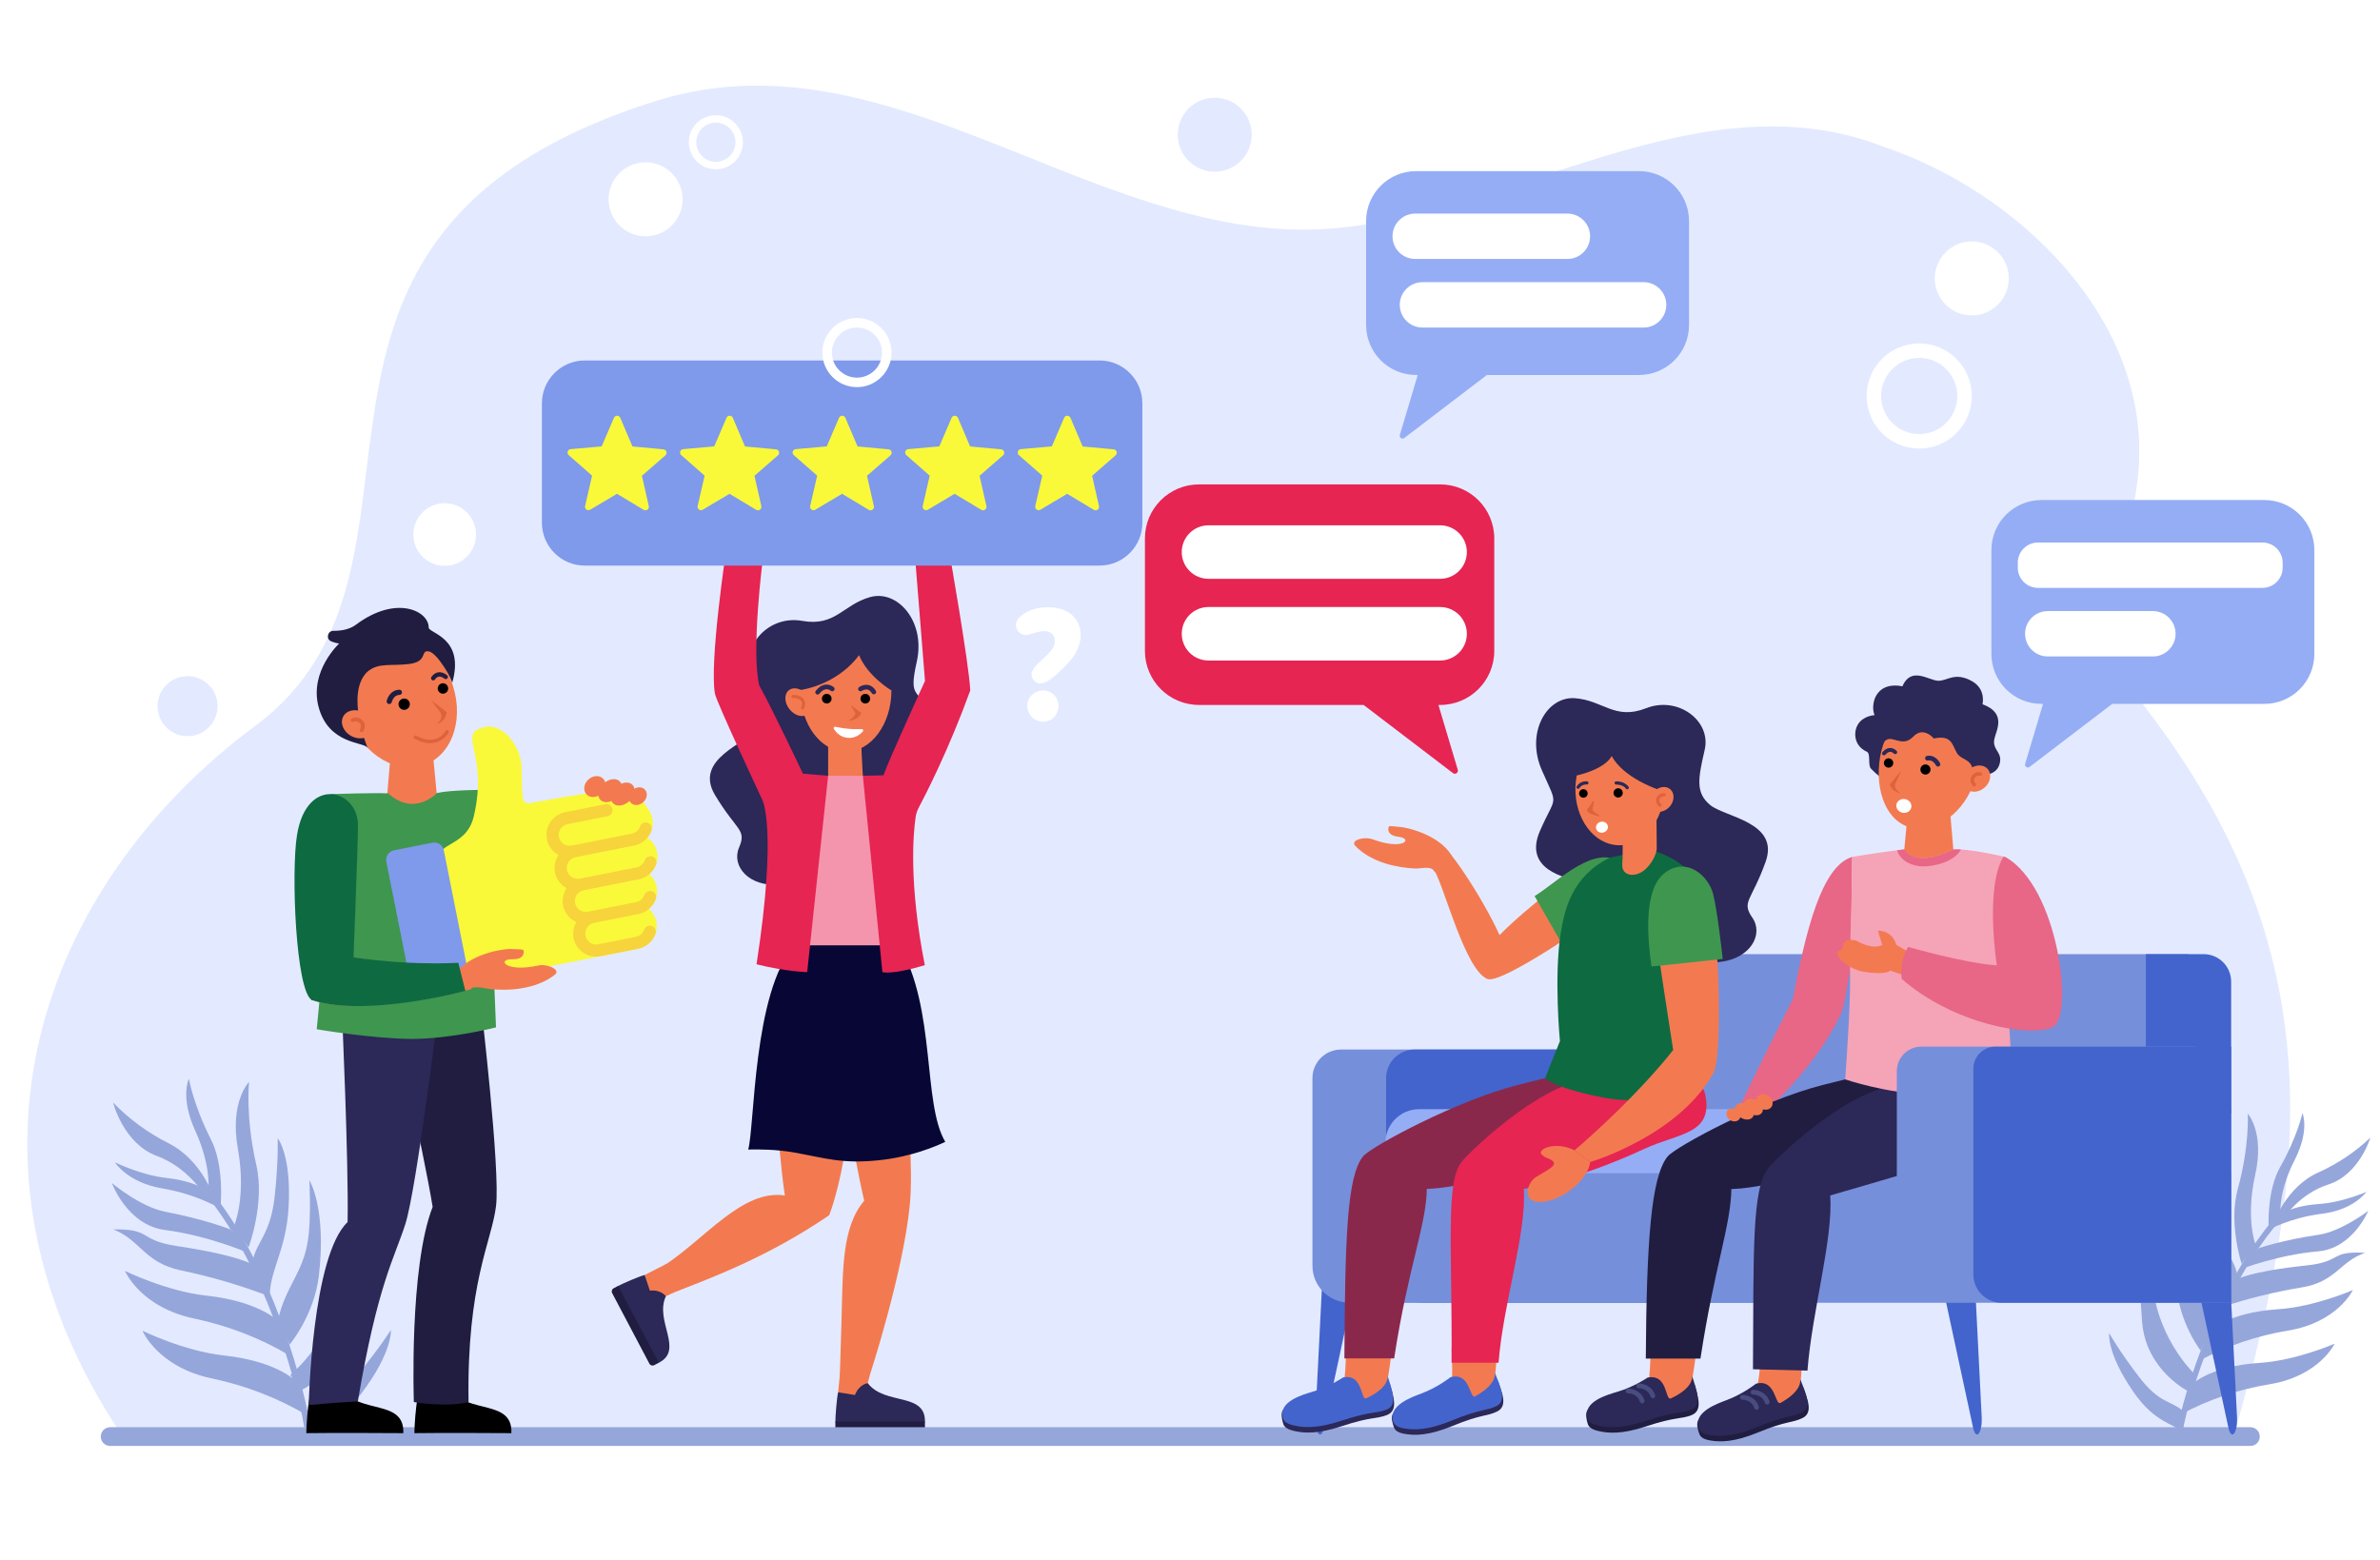<?xml version="1.0" encoding="UTF-8"?>
<svg xmlns="http://www.w3.org/2000/svg" xmlns:xlink="http://www.w3.org/1999/xlink" version="1.1" id="Слой_1" x="0px" y="0px" viewBox="0 0 3050 2000" style="enable-background:new 0 0 3050 2000;" xml:space="preserve">
<g>
	<rect y="-0.001" style="fill:#FFFFFF;" width="3050" height="2000"></rect>
	<path style="fill:#E3EAFF;" d="M156.482,1840.373c-235.662-353.17-101.16-708.27,170.368-909.801   c276.021-204.865-35.585-628.703,513.789-801.169c284.2-89.222,534.122,154.1,812.689,164.672   c249.613,9.474,507.829-205.107,761.266-105.703c169.482,57.22,338.904,217.806,326.268,409.812   c-6.529,99.218-64.336,216.671-4.479,292.045c252.627,318.113,226.588,596.362,127.58,945.688   C2863.988,1835.906,156.482,1840.373,156.482,1840.373z"></path>
	<g>
		<g>
			<path style="fill:#2C2858;" d="M1143.218,1009.119c29.587-10.306,92.455-42.052,62.671-84.856s-42.438-24.871-30.984-76.341     c11.454-51.471-24.782-92.458-59.866-82.571c-35.084,9.886-44.32,38.088-87.108,30.454c-42.788-7.633-78.859,32.067-63.105,67.01     c15.754,34.943,22.462,51.76,7.163,70.839c-15.299,19.08-83.511,39.062-55.662,85.478c27.848,46.415,40.874,43.729,30.766,67.253     c-10.109,23.524,12.313,50.682,51.767,47.44c39.453-3.24,75.294-17.752,90.232-61.601     C1104.03,1028.378,1143.218,1009.119,1143.218,1009.119z"></path>
			<polygon style="fill:#F37A50;" points="1076.535,1759.358 1074.09,1784.498 1095.123,1790.881 1112.02,1772.849      1114.796,1762.465    "></polygon>
			<path style="fill:#F37A50;" d="M1142.9,1252.183c0,0,31.571,204.409,23.057,292.014c-8.514,87.606-51.341,218.664-51.341,218.664     h-38.421c0,0,0.65-15.853,2.153-68.078c1.916-66.611,0.006-121.303,29.091-155.657c-15.067-64.989-53.61-286.942-53.61-286.942     H1142.9z"></path>
			<path style="fill:#F37A50;" d="M1103.893,1287.128c0,0-10.207,188.151-41.228,270.521c-79.46,54.166-151.7,80.418-199.78,99.332     c-2.264,0.892-11.812-34.877-11.812-34.877c53.394-34.926,100.261-97.887,154.737-89.788     c-9.315-60.253-18.34-215.11-18.34-215.11L1103.893,1287.128z"></path>
			<path style="fill:#F37A50;" d="M1061.27,952.679v77.297c0,0,25.766,13.742,48.096,0c-3.435-17.177-5.473-71.899-5.473-71.899     L1061.27,952.679z"></path>
			<path style="fill:#F595AD;" d="M1015.173,994.383h128.241c0,0,23.031,51.699,19.901,95.962     c-3.129,44.266-8.75,164.706-8.75,164.706s-78.658-17.851-128.875-33.347c-3.996-90.828-30.962-132.236-29.104-161.745     C998.446,1030.45,1015.173,994.383,1015.173,994.383z"></path>
			<g>
				<ellipse style="fill:#F37A50;" cx="1084.043" cy="885.017" rx="58.332" ry="78.414"></ellipse>
				<path style="fill:#2C2858;" d="M1021.831,885.017c32.202-4.117,62.141-22.062,79.052-45.248      c10.924,27.1,41.492,45.248,41.492,45.248s22.908-51.841-18.755-79.808C1083.874,778.532,989.044,796.761,1021.831,885.017z"></path>
				<path d="M1059.505,901.75c-3.424,0-6.2-2.776-6.2-6.201c0-3.423,2.775-6.2,6.2-6.2c3.423,0,6.199,2.777,6.199,6.2      C1065.704,898.974,1062.928,901.75,1059.505,901.75z"></path>
				<path d="M1108.913,901.75c-3.424,0-6.2-2.776-6.2-6.201c0-3.423,2.775-6.2,6.2-6.2c3.423,0,6.199,2.777,6.199,6.2      C1115.112,898.974,1112.336,901.75,1108.913,901.75z"></path>
				<g>
					<path style="fill:#2C2858;" d="M1119.835,889.964c-1.017,0.001-2.008-0.521-2.564-1.46c-1.531-2.581-3.386-4.129-5.512-4.6       c-3.675-0.813-7.314,1.64-7.352,1.666c-1.352,0.923-3.204,0.588-4.136-0.759c-0.932-1.347-0.608-3.19,0.734-4.128       c0.231-0.163,5.737-3.954,11.973-2.608c3.828,0.826,6.996,3.313,9.415,7.393c0.838,1.414,0.372,3.24-1.043,4.079       C1120.874,889.83,1120.351,889.964,1119.835,889.964z"></path>
				</g>
				<g>
					<path style="fill:#2C2858;" d="M1047.744,890.266c-0.653,0-1.31-0.214-1.86-0.655c-1.283-1.026-1.49-2.901-0.462-4.185       c3.913-4.885,8.245-7.544,12.873-7.901c5.973-0.463,10.08,3.22,10.251,3.377c1.213,1.109,1.298,2.992,0.188,4.205       c-1.104,1.209-2.974,1.299-4.188,0.207c-0.087-0.076-2.528-2.14-5.866-1.846c-2.896,0.253-5.793,2.165-8.611,5.682       C1049.481,889.883,1048.616,890.266,1047.744,890.266z"></path>
				</g>
				<path style="fill:#DE623C;" d="M1090.193,903.687c8.019,5.782,10.52,8.154,13.614,10.081      c-2.137,7.159-13.365,10.714-16.558,9.889c7.82-3.855,8.922-9.077,8.922-9.077L1090.193,903.687z"></path>
				<path style="fill:#F37A50;" d="M1034.425,891.067c6.685,8.466,7.017,19.345,0.744,24.299      c-6.274,4.954-16.779,2.107-23.464-6.359c-6.685-8.465-7.018-19.344-0.743-24.297      C1017.235,879.753,1027.741,882.602,1034.425,891.067z"></path>
				<g>
					<path style="fill:#DE623C;" d="M1028.559,909.357c-0.257,0-0.519-0.051-0.771-0.158c-1.01-0.426-1.483-1.59-1.057-2.6       c1.417-3.356,1.449-6.056,0.095-8.024c-2.089-3.04-7.023-3.978-10.606-3.859c-1.095,0.039-2.013-0.822-2.05-1.918       c-0.037-1.096,0.821-2.013,1.917-2.049c4.809-0.161,11.015,1.221,14.01,5.577c1.492,2.17,2.754,5.982,0.29,11.816       C1030.068,908.9,1029.333,909.357,1028.559,909.357z"></path>
				</g>
				<path style="fill:#FFFFFF;" d="M1068.568,934.244c-0.831-1.357,0.349-3.047,1.906-2.718c3.959,0.834,10.519,2.077,16.834,2.641      c6.316,0.564,12.991,0.503,17.036,0.382c1.59-0.047,2.452,1.824,1.394,3.014c-3.252,3.657-9.784,9.065-19.465,8.202      C1076.592,944.901,1071.121,938.42,1068.568,934.244z"></path>
			</g>
			<g>
				<path style="fill:#2C2858;" d="M1095.626,1788.092c5.226-13.718,16.394-15.243,16.394-15.243      c21.709,28.956,75.022,11.188,73.258,50.354c-81.073-0.504-114.768,0-114.768,0c0.107-8.995,1.71-30.348,3.58-38.705l4.225,0.75      L1095.626,1788.092z"></path>
				<path style="fill:#201D40;" d="M1181.412,1833.658h-106.993c-2.159,0-3.909-1.75-3.909-3.908v-7.627h114.811v7.627      C1185.321,1831.908,1183.571,1833.658,1181.412,1833.658z"></path>
			</g>
			<g>
				<polygon style="fill:#F37A50;" points="854.813,1619.629 826.161,1634.221 830.206,1655.17 853.343,1661.51 864.222,1656.455           "></polygon>
				<path style="fill:#2C2858;" d="M832.83,1654.34c14.143-1.727,20.513,7.17,20.513,7.17      c-15.029,31.756,24.372,69.482-10.055,85.705c-36.287-69.836-51.979-98.538-51.979-98.538      c7.771-3.981,26.83-12.276,34.852-14.456l1.27,3.967L832.83,1654.34z"></path>
				<path style="fill:#201D40;" d="M832.187,1747.923l-47.711-90.446c-1.185-2.244-0.324-5.023,1.921-6.207l5.839-3.08      l51.999,98.574l-5.84,3.08C836.15,1751.027,833.37,1750.168,832.187,1747.923z"></path>
			</g>
			<g>
				<g>
					<g>
						<g>
							<path style="fill:#070635;" d="M1018.414,1477.389c-23.64-4.273-46.318-4.25-59.62-3.957         c8.417-28.158,5.983-201.983,59.332-261.759h134.271c47.528,81.556,29.598,202.397,58.969,251.899         c-11.472,5.545-43.641,19.436-85.757,23.684C1079.036,1491.957,1058.365,1484.617,1018.414,1477.389z"></path>
						</g>
					</g>
				</g>
			</g>
			<path style="fill:#E62552;" d="M1061.27,994.383l-32.254-2.693c0,0-40.456-85.406-55.99-113.02     c-10.586-44.331,4.452-161.317,4.452-161.317l-47.008-11.173c0,0-21.529,142.776-14.251,183.059     c1.92,10.624,60.538,135.647,60.538,135.647s19.831,35.073-7.247,211.137c38.231,9.484,64.902,10.055,64.902,10.055     L1061.27,994.383z"></path>
			<path style="fill:#E62552;" d="M1105.764,994.382l25.036,251.696c0,0,11.436,3.873,54.379-8.9     c-20.797-105.115-14.738-169.615-11.797-189.822c0.608-4.184,1.924-8.217,3.905-11.951c9.01-16.978,38.744-74.966,66.137-150.387     c-1.717-35.125-27.125-178.836-27.125-178.836l-44.474-2.369l13.571,168.987c0,0-47.596,103.782-53.207,120.969L1105.764,994.382     z"></path>
		</g>
		<path style="fill:#7F99EB;" d="M1409.007,724.969H749.434c-30.352,0-54.956-24.604-54.956-54.956V516.996    c0-30.352,24.604-54.957,54.957-54.957h659.572c30.352,0,54.957,24.605,54.957,54.957v153.018    C1463.963,700.365,1439.358,724.969,1409.007,724.969z"></path>
		<g>
			<path style="fill:#F9F93A;" d="M824.854,653.5l-34.204-20.533l-34.289,20.391c-3.337,1.985-7.426-0.999-6.555-4.783l8.959-38.874     l-29.988-26.309c-2.92-2.561-1.347-7.372,2.522-7.712l39.74-3.492l15.755-36.652c1.534-3.567,6.596-3.557,8.114,0.017     l15.602,36.717l39.726,3.657c3.867,0.357,5.421,5.174,2.491,7.723l-30.098,26.184l8.797,38.912     C832.284,652.533,828.183,655.499,824.854,653.5z"></path>
			<path style="fill:#F9F93A;" d="M969.084,653.5l-34.204-20.533l-34.289,20.391c-3.338,1.985-7.428-0.999-6.555-4.783l8.959-38.874     l-29.989-26.309c-2.919-2.561-1.345-7.372,2.523-7.712l39.741-3.492l15.754-36.652c1.533-3.567,6.595-3.557,8.114,0.017     l15.602,36.717l39.726,3.657c3.867,0.357,5.421,5.174,2.492,7.723l-30.098,26.184l8.797,38.912     C976.515,652.533,972.413,655.499,969.084,653.5z"></path>
			<path style="fill:#F9F93A;" d="M1113.314,653.5l-34.203-20.533l-34.289,20.391c-3.338,1.985-7.427-0.999-6.555-4.783     l8.959-38.874l-29.989-26.309c-2.919-2.561-1.345-7.372,2.523-7.712l39.741-3.492l15.754-36.652     c1.534-3.567,6.596-3.557,8.114,0.017l15.603,36.717l39.726,3.657c3.867,0.357,5.421,5.174,2.491,7.723l-30.098,26.184     l8.798,38.912C1120.746,652.533,1116.644,655.499,1113.314,653.5z"></path>
			<path style="fill:#F9F93A;" d="M1257.545,653.5l-34.204-20.533l-34.289,20.391c-3.337,1.985-7.427-0.999-6.555-4.783     l8.959-38.874l-29.989-26.309c-2.919-2.561-1.345-7.372,2.523-7.712l39.741-3.492l15.755-36.652     c1.533-3.567,6.595-3.557,8.114,0.017l15.602,36.717l39.726,3.657c3.868,0.357,5.422,5.174,2.492,7.723l-30.099,26.184     l8.798,38.912C1264.976,652.533,1260.875,655.499,1257.545,653.5z"></path>
			<path style="fill:#F9F93A;" d="M1401.776,653.5l-34.205-20.533l-34.288,20.391c-3.337,1.985-7.426-0.999-6.555-4.783     l8.959-38.874l-29.989-26.309c-2.919-2.561-1.346-7.372,2.523-7.712l39.74-3.492l15.754-36.652     c1.534-3.567,6.596-3.557,8.115,0.017l15.602,36.717l39.725,3.657c3.868,0.357,5.422,5.174,2.493,7.723l-30.097,26.184     l8.796,38.912C1409.207,652.533,1405.106,655.499,1401.776,653.5z"></path>
		</g>
	</g>
	<path style="fill:#95A6DB;" d="M2883.934,1853.381H141.167c-6.629,0-12.002-5.373-12.002-12.002l0,0   c0-6.629,5.373-12.002,12.002-12.002h2742.767c6.628,0,12,5.373,12,12.002l0,0   C2895.934,1848.008,2890.562,1853.381,2883.934,1853.381z"></path>
	<g>
		<path style="fill:#95A6DB;" d="M2880.498,1427.404c0,0,21.84,23.803,9.566,78.541c-12.518,55.777,0.441,89.455,0.441,89.455    l-17.84,24.51c0,0-17.068-51.852-4.877-96.195C2883.115,1468.23,2880.498,1427.404,2880.498,1427.404z"></path>
		<path style="fill:#95A6DB;" d="M2950.657,1426.707c0,0,9.587,21.797-9.987,60.088c-20.025,39.008-18.305,66.461-18.305,66.461    l-15.094,19.451c0,0-2.574-46.322,14.842-76.932C2943.856,1457.484,2950.657,1426.707,2950.657,1426.707z"></path>
		<path style="fill:#95A6DB;" d="M2844.342,1491.35c0,0-17.001,19.084-16.202,79.623c0.644,49.335,17.212,71.262,17.431,101.537    l21.404-38.103c-3.126-20.765-19.42-31.039-22.17-75.748C2842.216,1516.803,2844.342,1491.35,2844.342,1491.35z"></path>
		<path style="fill:#95A6DB;" d="M2702.907,1708.74c0,0-3.466,25.396,30.938,75.148c28.048,40.602,52.826,40.957,59.803,50.2    l4.635-25.004c-16.666-14.587-30.246-9.101-57.46-44.679C2715.326,1731.008,2702.907,1708.74,2702.907,1708.74z"></path>
		<path style="fill:#95A6DB;" d="M2805.344,1538.608c0,0-4.318,43.91-1.336,70.536c4.17,37.857,23.396,54.06,30.434,92.424    l-14.408,29.484c0,0-27.393-35.466-30.668-82.385C2783.86,1569.934,2805.344,1538.608,2805.344,1538.608z"></path>
		<path style="fill:#95A6DB;" d="M2739.61,1574.391c9.713,22.77,16.042,46.838,18.788,71.439    c7.787,74.609,56.675,118.041,56.675,118.041l-9.286,20.344c0,0-55.869-27.049-60.648-89.893    C2740.16,1627.904,2739.61,1574.391,2739.61,1574.391z"></path>
		<path style="fill:#95A6DB;" d="M2866.643,1639.91c0,0,15.654-10.102,88.799-17.834c46.878-4.938,29.494-19.035,75.52-16.18    c-32.002,10.604-37.5,37.098-80.834,44.225c-34.66,5.678-68.824,14.063-102.176,25.076L2866.643,1639.91z"></path>
		<path style="fill:#95A6DB;" d="M3015.273,1653.545c0,0-19.596,41.691-83.654,52.07c-39.406,6.485-77.479,19.406-112.691,38.246    l11.509-36.227c0,0,21.622-25.111,89.266-29.506C2966.176,1675.1,3015.273,1653.545,3015.273,1653.545z"></path>
		<path style="fill:#95A6DB;" d="M2991.86,1722.287c0,0-19.597,41.691-83.655,52.068c-39.406,6.486-77.478,19.408-112.691,38.246    l11.508-36.226c0,0,21.623-25.111,89.266-29.504C2942.762,1743.84,2991.86,1722.287,2991.86,1722.287z"></path>
		<path style="fill:#95A6DB;" d="M3032.537,1527.708c0,0-15.801,22.958-56.529,27.995c-41.305,5.088-68.859,20.749-68.859,20.749    l8.529-14.532c0,0,13.666-15.871,56.421-18.664C3001.498,1541.324,3032.537,1527.708,3032.537,1527.708z"></path>
		<path style="fill:#95A6DB;" d="M2894.65,1599.906c0,0,30.27-10.469,76.795-17.225c29.338-4.354,63.492-30.701,63.492-30.701    s-19.758,48.166-64.26,51.979c-51.031,4.358-98.172,22.516-98.172,22.516L2894.65,1599.906z"></path>
		<path style="fill:#95A6DB;" d="M2913.791,1567.391c0,0,16.203-46.486,57.559-64.717c24.418-11.012,46.824-26.025,66.294-44.42    c0,0-14.067,47.354-53.827,59.996c-36.672,11.767-56.777,42.553-56.777,42.553L2913.791,1567.391z"></path>
		<path style="fill:#95A6DB;" d="M2797.314,1833.996l-7.135-1.176c7.264-44.002,51.902-191.932,131.418-279.221l5.346,4.873    C2848.537,1644.558,2804.502,1790.557,2797.314,1833.996z"></path>
	</g>
	<g>
		<path style="fill:#95A6DB;" d="M319.164,1386.831c0,0-25.157,25.12-14.296,85.897c11.081,61.93-4.786,98.336-4.786,98.336    l18.438,27.807c0,0,21.259-56.19,9.988-105.533C314.323,1431.594,319.164,1386.831,319.164,1386.831z"></path>
		<path style="fill:#95A6DB;" d="M242.057,1382.689c0,0-11.589,23.505,8.091,66.549c20.143,43.854,16.931,73.955,16.931,73.955    l15.66,22.113c0,0,5.059-50.809-12.619-85.301C248.054,1416.857,242.057,1382.689,242.057,1382.689z"></path>
		<path style="fill:#95A6DB;" d="M355.844,1458.879c0,0,17.775,21.799,13.986,88.326c-3.08,54.213-22.352,77.527-24.048,110.803    l-21.702-42.924c4.435-22.682,22.844-33.195,28.018-82.221C356.958,1486.967,355.844,1458.879,355.844,1458.879z"></path>
		<path style="fill:#95A6DB;" d="M500.901,1704.705c0,0,2.589,28.091-37.633,81.14c-32.79,43.294-60.053,42.493-68.166,52.321    l-3.895-27.715c19.024-15.238,33.692-8.553,65.327-46.363C486.176,1728.592,500.901,1704.705,500.901,1704.705z"></path>
		<path style="fill:#95A6DB;" d="M396.451,1512.715c0,0,2.638,48.488-1.923,77.621c-6.405,41.425-28.324,58.314-37.907,100.158    l14.423,33.111c0,0,31.825-37.678,37.685-89.107C418.566,1548.193,396.451,1512.715,396.451,1512.715z"></path>
		<path style="fill:#95A6DB;" d="M467.006,1555.221c-11.774,24.568-19.892,50.729-24.094,77.646    c-12.15,81.66-70.73,129.455-70.73,129.455l11.97,20.422c0,0,62.731-27.055,71.009-95.922    C463.828,1614.033,467.006,1555.221,467.006,1555.221z"></path>
		<path style="fill:#95A6DB;" d="M324.181,1621.15c0,0-16.727-11.857-96.78-23.877c-51.305-7.686-31.514-22.349-82.256-21.422    c34.677,13.197,39.448,42.594,86.751,52.514c37.838,7.909,74.998,18.769,111.139,32.484L324.181,1621.15z"></path>
		<path style="fill:#95A6DB;" d="M160.101,1628.996c0,0,19.542,46.783,89.477,61.275c43.017,9.025,84.256,25.065,122.067,47.473    l-10.912-40.387c0,0-22.566-28.65-96.73-36.734C213.049,1655.057,160.101,1628.996,160.101,1628.996z"></path>
		<path style="fill:#95A6DB;" d="M182.539,1705.705c0,0,19.542,46.783,89.477,61.274c43.017,9.027,84.256,25.065,122.067,47.473    l-10.911-40.387c0,0-22.566-28.648-96.732-36.732C235.488,1731.766,182.539,1705.705,182.539,1705.705z"></path>
		<path style="fill:#95A6DB;" d="M147.169,1489.807c0,0,16.271,26.002,60.81,33.498c45.172,7.58,74.715,26.125,74.715,26.125    l-8.679-16.388c0,0-14.263-18.108-61.139-23.234C180.645,1506.27,147.169,1489.807,147.169,1489.807z"></path>
		<path style="fill:#95A6DB;" d="M295.309,1575.818c0,0-32.779-12.965-83.609-22.631c-32.049-6.197-68.336-36.809-68.336-36.809    s19.409,53.91,68.156,60.242c55.9,7.242,106.86,29.477,106.86,29.477L295.309,1575.818z"></path>
		<path style="fill:#95A6DB;" d="M275.827,1539.148c0,0-15.581-51.893-60.175-73.928c-26.318-13.281-50.233-30.867-70.756-52.028    c0,0,13.188,52.745,56.298,68.556c39.757,14.703,60.383,49.519,60.383,49.519L275.827,1539.148z"></path>
		<path style="fill:#95A6DB;" d="M391.076,1837.889l7.9-0.951c-5.871-48.73-47.838-213.528-131.069-313.328l-6.114,5.102    C343.864,1627.133,385.262,1789.779,391.076,1837.889z"></path>
	</g>
	<g>
		<g>
			<path style="fill:#4364CC;" d="M1738.875,1634.314l-42.205,196.018c-1.125,5.23-3.002,8.361-5.012,8.361l0,0     c-3.721,0-6.56-10.459-5.977-22.018l9.188-182.361H1738.875z"></path>
			<path style="fill:#4364CC;" d="M2813.594,1634.314l42.205,196.018c1.127,5.23,3.004,8.361,5.012,8.361l0,0     c3.721,0,6.561-10.459,5.979-22.018l-9.189-182.361H2813.594z"></path>
			<path style="fill:#4364CC;" d="M2486.4,1634.314l42.203,196.018c1.127,5.23,3.004,8.361,5.012,8.361l0,0     c3.721,0,6.561-10.459,5.979-22.018l-9.189-182.361H2486.4z"></path>
			<path style="fill:#768FDB;" d="M2179.373,1669.638H1729.17c-26.111,0-47.277-21.167-47.277-47.278v-240.336     c0-20.303,16.457-36.762,36.761-36.762h460.72V1669.638z"></path>
			<path style="fill:#4364CC;" d="M2273.758,1669.638h-450.203c-26.11,0-47.277-21.167-47.277-47.278v-240.336     c0-20.303,16.459-36.762,36.762-36.762h460.719V1669.638z"></path>
			<path style="fill:#768FDB;" d="M2804.615,1427.299h-804.928v-169.014c0-19.486,15.797-35.285,35.285-35.285h769.643V1427.299z"></path>
			<path style="fill:#95ADF5;" d="M2859.364,1421.744H1818.548c-23.806,0-43.104,19.3-43.104,43.105v49.713h1083.921V1421.744z"></path>
			
				<rect x="1775.443" y="1503.777" transform="matrix(-1 -1.224647e-16 1.224647e-16 -1 4634.808 3173.652)" style="fill:#768FDB;" width="1083.921" height="166.098"></rect>
			<path style="fill:#4364CC;" d="M2859.268,1427.299h-109.303V1223h74.018c19.488,0,35.285,15.799,35.285,35.285V1427.299z"></path>
		</g>
		<g>
			<path style="fill:#F37A50;" d="M1774.059,1788.002L1739,1799.418l-16.688-30.795c1.441-1.222,2.369-22.492,2.726-38.662     l58.096,4.098C1781.394,1750.465,1778.055,1771.992,1774.059,1788.002z"></path>
			<g>
				<g>
					<path style="fill:#2C2858;" d="M1712.373,1810.93c0,0-13.715-19.912-29.43-20.174c0,0-29.375,3.658-38.891,16.749       c-2.99,4.112-1.188,12.339,0.454,17.575c1.024,3.27,4.081,6.688,12.979,8.848c13.145,3.19,30.672,4.514,62.104-5.914       c37.708-12.507,44.106-8.82,57.982-14.336c14.382-5.717,8.46-23.367,3.282-40.597       C1780.855,1773.081,1771.588,1795.208,1712.373,1810.93z"></path>
				</g>
				<g>
					<g>
						<path style="fill:#4364CC;" d="M1721.14,1765.58c0,0-16.434,11.516-38.485,18.152c-12.336,3.711-45.299,12.418-38.436,34.324        c1.023,3.269,4.08,6.688,12.979,8.848c13.144,3.192,30.671,4.513,62.104-5.913c37.707-12.507,44.105-8.821,57.982-14.337        c14.381-5.716,6.236-25.655,1.061-42.885l0,0c-0.066,4.465-1.344,16.256-27.309,28.475        C1743.287,1795.892,1747.447,1760.359,1721.14,1765.58z"></path>
					</g>
				</g>
			</g>
			<path style="fill:#F37A50;" d="M1913.189,1783.912l-34.17,13.856l-18.813-29.546c1.352-1.318,0.779-22.603,0-38.756h58.238     C1917.864,1745.954,1916.047,1767.662,1913.189,1783.912z"></path>
			<path style="fill:#8A284C;" d="M1945.717,1390.525c-78.689,19.867-188.385,79.02-198.76,91.502     c-21.434,25.785-23.158,109.934-24.115,259.191h63.795c17.988-117.751,41.055-169.955,41.863-217.344     c0,0,61.375,0.148,150.936-41.463c44.15-20.512,90.013-44.068,73.688-84.1     C2040.117,1366.416,2020.746,1371.582,1945.717,1390.525z"></path>
			<path style="fill:#E62552;" d="M2032.848,1383.295c-65.729,11.256-148.951,92.88-159.328,105.363     c-21.434,25.785-12.356,108.781-13.313,258.039h60.223c6.098-77.701,36.18-166.29,32.313-222.783     c0,0,64.686-9.594,154.246-51.204c44.148-20.513,88.977-18.475,78.277-69.759     C2178.232,1369.23,2109.123,1370.233,2032.848,1383.295z"></path>
			<g>
				<g>
					<g>
						<g>
							<path style="fill:#F37A50;" d="M1837.957,1115.262c16.623-16.772,5.719-33.97,5.719-33.97         c9.122-1.957,57.248,70.947,78,117.275c36.197-36.483,99.979-85.75,117.225-88.622c0,0,23.268-6.254,31.629,21.876         c7.461,25.108-21.641,42.9-21.641,42.9s-124.496,87.894-142.907,80.081C1877.33,1242.645,1851.4,1138.033,1837.957,1115.262z         "></path>
						</g>
					</g>
				</g>
				<g>
					<g>
						<g>
							<g>
								<path style="fill:#F37A50;" d="M1811.963,1113.186c10.158,0.621,22.721-4.4,26.636,4.707l20.05-9.775l1.213-12.091          c-17.229-27.604-59.223-35.438-63.381-35.804c-10.803-0.949-15.818-2.063-16.662-0.619          c-0.844,1.444-3.49,11.063,12.184,12.945c19.672,2.361,6.613,18.087-33.295,3.117c-9.99-3.748-28.796,1.117-21.994,8.42          C1744.207,1092.132,1765.74,1110.368,1811.963,1113.186z"></path>
							</g>
						</g>
					</g>
				</g>
			</g>
			<path style="fill:#2C2858;" d="M2032.916,1130.49c-30.986-4.301-80.255-17.607-59.473-65.35     c20.783-47.74,23.857-29.47,2.566-77.625c-21.291-48.153,6.166-95.377,42.453-92.565c36.285,2.812,50.85,28.616,91.248,12.766     c40.4-15.85,83.49,15.961,74.906,53.258c-8.586,37.296-11.861,55.075,6.854,70.762c18.715,15.687,89.412,21.899,71.232,72.796     c-18.182,50.898-31.461,50.817-16.959,71.871c14.502,21.055-2.135,52.033-41.398,56.584     c-39.264,4.549-77.197-2.642-100.406-42.651C2080.73,1150.33,2032.916,1130.49,2032.916,1130.49z"></path>
			<path style="fill:#3F964F;" d="M1966.621,1148.574c26.256-15.902,69.713-60.414,102.752-47.227     c33.037,13.188,21.824,53.146,6.014,69.662c-15.809,16.518-64.908,54.324-64.908,54.324L1966.621,1148.574z"></path>
			<path style="fill:#0E6A41;" d="M2181.277,1393.754c-14.707-75.873-11.109-75.706-17.219-111.413     c-15.098-88.247,62.627-159.091-50.986-194.062l-50.316,11.145c-48.344,23.871-57.797,66.787-62.559,96.082     c-9.068,55.756-1.144,138.985-1.144,138.985l-19.017,47.532c0,0,13.198,13.238,75.741,25.052     C2118.32,1418.891,2181.277,1393.754,2181.277,1393.754z"></path>
			<path style="fill:#F37A50;" d="M2192.801,1168.379c12.07,44.693,13.365,192.484,3.125,205.73l-51.832-28.74     c0,0-24-153.863-26.746-179.594C2112.492,1121.23,2173.234,1095.373,2192.801,1168.379z"></path>
			<path style="fill:#3F964F;" d="M2116.4,1238.875c-4.814-33.967-11.229-98.9,17.277-120.18     c28.508-21.277,55.797,4.652,61.617,26.762c5.822,22.111,12.4,83.729,12.4,83.729L2116.4,1238.875z"></path>
			<path style="fill:#F37A50;" d="M2133.025,1012.305c-1.072,40.117-27.482,71.955-58.989,71.113s-56.18-34.045-55.108-74.16     c1.072-40.116,27.482-71.953,58.988-71.112C2109.424,938.987,2134.096,972.189,2133.025,1012.305z"></path>
			<path style="fill:#F37A50;" d="M2122.748,1035.487l-43.307,41.427c0,0,0.232,22.961-0.463,30.573     c-1.438,15.71,17.377,18.465,30.189,6.167c12.813-12.299,13.973-25.375,13.973-25.375L2122.748,1035.487z"></path>
			<path style="fill:#2C2858;" d="M2012.416,995.401c14.418-1.774,44.582-10.72,52.967-26.352     c13.672,25.254,53.002,43.73,83.592,49.826c-4.717-27.88-15.672-78.686-69.688-89.337     C2036.854,921.169,2012.416,995.401,2012.416,995.401z"></path>
			<path d="M2034.434,1018.379c-0.76,2.93-3.752,4.689-6.682,3.93c-2.932-0.761-4.689-3.752-3.93-6.683     c0.76-2.931,3.752-4.69,6.682-3.929C2033.434,1012.457,2035.193,1015.449,2034.434,1018.379z"></path>
			<path d="M2079.42,1017.805c-0.822,3.172-4.063,5.076-7.233,4.254c-3.172-0.822-5.076-4.063-4.253-7.233     c0.822-3.172,4.061-5.077,7.232-4.254S2080.242,1014.633,2079.42,1017.805z"></path>
			<g>
				<path style="fill:#2C2858;" d="M2084.822,1011.641c-0.438-0.113-0.841-0.371-1.133-0.762      c-4.236-5.662-12.355-5.223-12.438-5.217c-1.135,0.07-2.115-0.791-2.189-1.926c-0.074-1.135,0.781-2.115,1.916-2.191      c0.422-0.029,10.418-0.62,16.016,6.863c0.682,0.912,0.496,2.205-0.416,2.889      C2086.055,1011.685,2085.408,1011.793,2084.822,1011.641z"></path>
			</g>
			<g>
				<path style="fill:#2C2858;" d="M2021.764,1011.017c-0.215-0.056-0.424-0.146-0.619-0.275c-0.951-0.628-1.213-1.907-0.586-2.858      c4.871-7.386,12.996-6.467,13.338-6.424c1.129,0.141,1.935,1.172,1.793,2.303c-0.141,1.127-1.166,1.928-2.293,1.793      c-0.266-0.029-5.967-0.594-9.393,4.601C2023.504,1010.912,2022.594,1011.232,2021.764,1011.017z"></path>
			</g>
			<path style="fill:#DE623C;" d="M2041.016,1027.25c-2.303,3.65-4.225,7.314-6.658,9.678c-0.821,0.798-0.858,2.123-0.102,2.98     c3.119,3.545,10.445,5.457,14.873,6.324c0.646,0.127,0.969-0.752,0.395-1.075c-4.861-2.729-7.183-5.005-8.229-6.302     c-0.521-0.646-0.69-1.498-0.478-2.299c0.49-1.838,1.447-5.58,1.988-8.624C2042.99,1026.883,2041.586,1026.348,2041.016,1027.25z"></path>
			<path style="fill:#F37A50;" d="M2118.645,1015.6c-6.088,7.209-6.24,17.094-0.34,22.076c5.9,4.983,15.619,3.178,21.707-4.033     c6.088-7.209,6.242-17.094,0.342-22.076C2134.453,1006.584,2124.734,1008.389,2118.645,1015.6z"></path>
			<g>
				<path style="fill:#DE623C;" d="M2126.881,1034.055c-0.301-0.078-0.588-0.226-0.838-0.443c-3.586-3.133-4.732-7.259-3.068-11.041      c1.703-3.872,5.859-6.357,9.883-5.91c1.133,0.127,1.949,1.146,1.822,2.279c-0.125,1.133-1.146,1.947-2.277,1.822      c-2.205-0.245-4.688,1.279-5.65,3.471c-0.926,2.105-0.215,4.332,2.006,6.27c0.857,0.75,0.945,2.055,0.195,2.912      C2128.423,1034.022,2127.613,1034.244,2126.881,1034.055z"></path>
			</g>
			<path style="fill:#F37A50;" d="M2147.996,1341.154c14.963-4.742,49.641,27.746,48.432,33.1     c-44.527,81.684-158.621,115.225-158.621,115.225l-19.939-15.061C2017.867,1474.418,2094.699,1409.723,2147.996,1341.154z"></path>
			<path style="fill:#F37A50;" d="M2037.807,1489.479c-2.221,21.309-33.957,49.078-61.727,51.062s-18.844-24.794-7.934-31.737     c10.908-6.941,26.619-13.854,22.732-19.324c-3.889-5.469-10.843-4.028-15.791-10.428c-4.415-5.713,17.21-16.984,42.779-4.633     C2026.48,1480.924,2037.807,1489.479,2037.807,1489.479z"></path>
			<path style="fill:#FFFFFF;" d="M2060.456,1058.678c0.804,3.808-1.915,7.606-6.075,8.486c-4.16,0.879-8.184-1.494-8.988-5.301     c-0.805-3.808,1.915-7.607,6.074-8.486C2055.627,1052.498,2059.65,1054.871,2060.456,1058.678z"></path>
			<g>
				<g>
					<path style="fill:#2C2858;" d="M1853.27,1811.125c0,0-15.083-18.897-30.777-18.054c0,0-29.045,5.716-37.617,19.444       c-2.691,4.313-0.313,12.393,1.691,17.5c1.25,3.189,4.541,6.385,13.57,7.912c13.336,2.258,30.912,2.344,61.533-10.268       c36.734-15.131,43.377-11.902,56.83-18.381c13.944-6.715,6.795-23.904,0.418-40.726       C1918.918,1768.553,1911.23,1791.276,1853.27,1811.125z"></path>
				</g>
				<g>
					<g>
						<path style="fill:#4364CC;" d="M1858.822,1765.271c0,0-15.582,12.644-37.111,20.814        c-12.045,4.571-44.314,15.576-35.928,36.945c1.253,3.189,4.543,6.384,13.57,7.912c13.337,2.259,30.914,2.344,61.535-10.268        c36.734-15.13,43.377-11.902,56.83-18.381c13.943-6.713,4.418-26.029-1.959-42.853l0,0        c0.248,4.459-0.197,16.311-25.236,30.326C1883.047,1793.949,1884.697,1758.213,1858.822,1765.271z"></path>
					</g>
				</g>
			</g>
		</g>
		<g id="c_18_">
			<path style="fill:#E86686;" d="M2373.629,1098.317c-39.684,12.056-59.436,95.599-76.332,183.048     c-27.066,53.223-47.282,94.148-73.254,147.813c24.246,5.492,44.326-9.777,44.326-9.777s61.664-56.66,90.264-118.988     c6.545-14.263,8.777-42.965,12.484-55.723C2372.746,1204.701,2373.629,1098.317,2373.629,1098.317z"></path>
			<path style="fill:#F37A50;" d="M2164.331,1788.173l-35.06,11.417l-16.688-30.797c1.441-1.221,2.368-22.492,2.727-38.661     l58.094,4.099C2171.665,1750.637,2168.326,1772.162,2164.331,1788.173z"></path>
			<g>
				<g>
					<path style="fill:#201D40;" d="M2102.645,1811.1c0,0-13.715-19.911-29.43-20.174c0,0-29.375,3.658-38.892,16.749       c-2.989,4.113-1.187,12.34,0.455,17.576c1.024,3.269,4.081,6.688,12.979,8.848c13.145,3.19,30.672,4.514,62.104-5.914       c37.709-12.508,44.107-8.82,57.982-14.336c14.383-5.717,8.461-23.367,3.283-40.596       C2171.127,1773.254,2161.859,1795.38,2102.645,1811.1z"></path>
				</g>
				<g>
					<g>
						<path style="fill:#2C2858;" d="M2111.41,1765.751c0,0-16.433,11.517-38.484,18.152c-12.336,3.712-45.299,12.419-38.436,34.325        c1.023,3.267,4.08,6.688,12.979,8.848c13.145,3.191,30.672,4.513,62.105-5.914c37.708-12.508,44.105-8.82,57.982-14.336        c14.381-5.717,6.237-25.654,1.061-42.885l0,0c-0.066,4.465-1.346,16.256-27.309,28.475        C2133.559,1796.064,2137.719,1760.531,2111.41,1765.751z"></path>
					</g>
				</g>
				<g>
					<path style="fill:#494C7F;" d="M2118.186,1792.244c-1.283,0-2.477-0.82-2.889-2.109c-3.436-10.709-14.742-10.726-15.221-10.727       c-1.672,0.015-3.048-1.324-3.07-2.995c-0.021-1.672,1.305-3.046,2.976-3.075c5.61-0.108,17.231,2.898,21.096,14.944       c0.513,1.596-0.366,3.305-1.963,3.816C2118.807,1792.197,2118.492,1792.244,2118.186,1792.244z"></path>
				</g>
				<g>
					<path style="fill:#494C7F;" d="M2104.499,1798.819c-1.284,0-2.478-0.821-2.89-2.109c-3.436-10.709-14.742-10.726-15.221-10.728       c-1.67,0.016-3.047-1.324-3.069-2.995s1.304-3.046,2.976-3.075c5.609-0.109,17.23,2.898,21.096,14.943       c0.512,1.597-0.367,3.307-1.965,3.818C2105.119,1798.771,2104.807,1798.819,2104.499,1798.819z"></path>
				</g>
			</g>
			<path style="fill:#F37A50;" d="M2304.543,1792.307l-34.17,13.855l-18.812-29.545c1.351-1.32,4.882-23.959,4.103-40.113     l54.137,1.355C2309.219,1754.348,2307.4,1776.056,2304.543,1792.307z"></path>
			<path style="fill:#201D40;" d="M2335.988,1390.697c-78.689,19.867-188.385,79.02-198.76,91.502     c-21.434,25.785-27.156,109.934-28.113,259.191h70.025c17.99-117.752,38.822-169.956,39.631-217.344     c0,0,61.375,0.149,150.936-41.463c44.15-20.512,90.012-44.068,73.688-84.1     C2430.389,1366.587,2411.019,1371.754,2335.988,1390.697z"></path>
			<path style="fill:#2C2858;" d="M2425.549,1391.688c-65.729,11.255-148.951,92.88-159.328,105.362     c-21.434,25.785-18.81,108.782-19.768,258.039l69.809,1.769c6.1-77.701,33.049-168.058,29.182-224.552     c0,0,61.207-17.608,155.898-45.646c51.799-15.337,67.035-24.536,74.802-59.549c2.642-11.912,5.474-39.291-0.177-44.98     C2550.961,1356.955,2487.764,1381.034,2425.549,1391.688z"></path>
			<g>
				<g>
					<path style="fill:#201D40;" d="M2244.623,1819.517c0,0-15.082-18.896-30.777-18.053c0,0-29.045,5.715-37.615,19.444       c-2.693,4.312-0.314,12.392,1.689,17.5c1.252,3.189,4.543,6.384,13.57,7.913c13.336,2.258,30.914,2.343,61.535-10.269       c36.734-15.129,43.375-11.902,56.83-18.38c13.943-6.715,6.793-23.904,0.416-40.728       C2310.271,1776.945,2302.586,1799.67,2244.623,1819.517z"></path>
				</g>
				<g>
					<g>
						<path style="fill:#2C2858;" d="M2250.176,1773.664c0,0-15.582,12.645-37.111,20.815        c-12.045,4.572-44.314,15.576-35.926,36.945c1.252,3.189,4.541,6.383,13.57,7.912c13.336,2.258,30.912,2.344,61.533-10.269        c36.736-15.13,43.377-11.902,56.831-18.38c13.944-6.715,4.417-26.031-1.96-42.854l0,0c0.248,4.457-0.197,16.311-25.236,30.324        C2274.4,1802.344,2276.053,1766.605,2250.176,1773.664z"></path>
					</g>
				</g>
				<g>
					<path style="fill:#494C7F;" d="M2264.734,1800.385c-1.283,0-2.477-0.82-2.889-2.109c-3.436-10.709-14.742-10.726-15.221-10.727       c-1.672,0.017-3.047-1.323-3.07-2.995c-0.021-1.67,1.305-3.045,2.977-3.074c5.609-0.109,17.23,2.897,21.094,14.943       c0.514,1.596-0.365,3.305-1.963,3.818C2265.354,1800.338,2265.041,1800.385,2264.734,1800.385z"></path>
				</g>
				<g>
					<path style="fill:#494C7F;" d="M2251.047,1806.961c-1.283,0-2.477-0.822-2.889-2.109       c-3.436-10.709-14.742-10.726-15.221-10.728c-1.67,0.016-3.047-1.323-3.07-2.994c-0.021-1.672,1.305-3.047,2.977-3.076       c5.609-0.109,17.23,2.898,21.096,14.943c0.512,1.598-0.367,3.307-1.965,3.818       C2251.668,1806.912,2251.355,1806.961,2251.047,1806.961z"></path>
				</g>
			</g>
			<g>
				<polygon id="v-2_4_" style="fill:#F37A50;" points="2472.328,1031.453 2472.297,1031.453 2445.832,1031.551 2439.838,1094.061       2470.732,1110.373 2503.678,1094.244 2498.354,1031.551     "></polygon>
				<g>
					<g>
						<path style="fill:#2C2858;" d="M2484.313,1021.959c22.195,9.623,43.023-16.164,43.023-16.164        c14.793,1.891,16.619-12.859,16.619-12.859c7.301-0.047,18.36-4.56,19.313-18.18c0.805-11.532-9.943-14.195-7.52-27.258        c1.943-10.481,16.682-33.187-15.152-44.812c0,0,4.85-19.112-13.268-29.448c-22.213-12.672-32.406-0.096-43.639-0.65        c-12.546-0.622-34.457-18.887-45.826,7.183c0,0-16.801-4.602-28.104,5.245c-10.529,9.174-10.666,24.885-7.453,31.638        c0,0-14.74,0.555-21.605,12.308c-4.604,7.881-4.578,19.852,2.291,27.713c4.369,5.002,9.389,6.846,9.389,6.846        c5.197,2.527,1.164,17.26,5.131,21.528c6.369,6.85,13.805,12.563,21.58,17.651L2484.313,1021.959z"></path>
						<path style="fill:#F37A50;" d="M2532.283,991.26c-7.42,43.208-46.531,75.996-80.468,70.17        c-33.937-5.828-49.847-48.064-42.426-91.274c7.419-43.208,40.944-73.512,74.882-67.684        C2518.207,908.3,2539.703,948.051,2532.283,991.26z"></path>
						<path d="M2425.775,980.313c-1.279,3.05-4.789,4.486-7.838,3.206c-3.049-1.278-4.484-4.789-3.205-7.838        s4.787-4.485,7.838-3.205C2425.619,973.754,2427.055,977.264,2425.775,980.313z"></path>
						<path d="M2473.463,988.839c-1.385,3.301-5.184,4.856-8.484,3.47c-3.303-1.385-4.855-5.184-3.471-8.485        c1.385-3.301,5.184-4.855,8.484-3.471C2473.295,981.739,2474.848,985.538,2473.463,988.839z"></path>
						<path style="fill:#DE623C;" d="M2436.666,987.757c-6.584,7.934-14.872,17.581-14.872,17.581s1.938,9.564,13.976,11.318        c-4.818-2.797-9.4-6.91-6.404-13.433C2432.363,996.703,2436.666,987.757,2436.666,987.757z"></path>
						<g>
							<path style="fill:#2C2858;" d="M2484.188,982.559c0.225-0.049,0.447-0.124,0.664-0.226c1.49-0.711,2.121-2.494,1.412-3.983         c-1.939-4.066-7.963-11.266-16.883-9.403c-1.623,0.363-2.652,1.92-2.314,3.535c0.337,1.615,1.92,2.651,3.535,2.315         c6.605-1.38,10.23,6.05,10.268,6.125C2481.475,982.195,2482.867,982.841,2484.188,982.559z"></path>
						</g>
						<g>
							<path style="fill:#2C2858;" d="M2429.26,966.617c0.42-0.09,0.82-0.289,1.158-0.598c1.016-0.928,1.086-2.503,0.156-3.518         c-0.145-0.159-3.621-3.897-8.648-3.757c-3.434,0.095-6.617,1.907-9.46,5.385c-0.87,1.064-0.714,2.633,0.351,3.503         c1.065,0.87,2.635,0.713,3.504-0.352c1.889-2.308,3.82-3.505,5.744-3.558c2.73-0.076,4.816,2.118,4.836,2.141         C2427.52,966.538,2428.424,966.795,2429.26,966.617z"></path>
						</g>
						<path style="fill:#2C2858;" d="M2406.385,917.89l79.459-37.921l68.193,64.34l-26.828,54.917        c5.783-27.307-13.105-23.482-19.273-33.767c-6.254-10.425-6.365-23.879-29.727-18.856c0,0-13.066-16.056-26.111-2.636        c-10.086,10.376-18.216,5.44-27.189,3.512c-10.586-2.273-11.066,8.517-17.302,6.338L2406.385,917.89z"></path>
						<g>
							<path style="fill:#F37A50;" d="M2523.146,986.538c-7.734,6.815-9.482,17.472-3.904,23.802         c5.578,6.33,16.371,5.936,24.105-0.882c7.734-6.815,9.482-17.472,3.904-23.802         C2541.674,979.326,2530.881,979.721,2523.146,986.538z"></path>
							<g>
								<path style="fill:#DE623C;" d="M2529.09,1007.799c-0.312-0.132-0.6-0.338-0.834-0.612          c-3.372-3.958-3.951-8.603-1.547-12.422c2.46-3.913,7.35-5.932,11.627-4.804c1.204,0.319,1.922,1.551,1.604,2.754          c-0.317,1.204-1.551,1.922-2.755,1.605c-2.344-0.619-5.27,0.632-6.662,2.845c-1.337,2.127-0.924,4.648,1.164,7.097          c0.808,0.947,0.693,2.371-0.254,3.178C2530.762,1008.012,2529.852,1008.121,2529.09,1007.799z"></path>
							</g>
						</g>
						<path style="fill:#FFFFFF;" d="M2449.395,1034.764c-0.877,4.83-5.865,7.969-11.145,7.012c-5.277-0.959-8.846-5.65-7.968-10.48        c0.876-4.832,5.866-7.971,11.144-7.013S2450.271,1029.933,2449.395,1034.764z"></path>
					</g>
				</g>
			</g>
			<g id="v_7_">
				<path id="v-25_4_" style="fill:#FFD0B7;" d="M2527.904,1109.668c-19.221-6.482-39.439-9.496-59.717-8.9      c-68.67,0-79.184,17.35-79.184,16.945l50.961,139.943l28.223,13.929l30.891-9.151      C2499.078,1262.433,2539.123,1113.842,2527.904,1109.668z"></path>
				<path style="fill:#F5A3B7;" d="M2579.236,1387.933c0,0-55.912,14.316-107.813,14.66      c-51.898-0.381-106.756-19.055-106.756-19.055s6.975-95.313,6.265-131.916c-1.011-42.029,2.694-97.762,2.694-153.307      c0,0,36.813-5.927,57.58-8.486c3.375-0.418,6.324-0.74,8.629-0.943c0,0,11.832,24.824,63.388,0      c2.709-0.27,6.062-0.254,9.812-0.037c21.658,1.295,56.539,9.467,56.539,9.467c0,55.396,2.238,109.684,1.49,151.72      C2573.37,1287.529,2579.236,1387.933,2579.236,1387.933z"></path>
			</g>
			<g id="c_20_">
				<path style="fill:#F37A50;" d="M2442.693,1218.391l-12.565-7.28c0,0-3.478-17.821-23.655-18.251      c2.311,7.479,5.639,18.251,5.639,18.251s-9.932,7.71-33.486-5.485c-23.025-5.174-13.189,11.614-20.82,12.82      c-11.262,1.777,8.207,23.906,31.199,27.293c29.748,4.381,33.279-1.709,33.279-1.709l16.834,5.883L2442.693,1218.391z"></path>
				<path id="c_21_" style="fill:#E86686;" d="M2558.965,1237.432c-41.998-2.936-113.641-23.678-113.641-23.678      c-11.464,17.584-8.293,40.941-8.293,40.941c65.219,57.18,163.376,75.664,193.492,61.9      c27.495-12.563,8.086-179.938-60.949-218.278l-2.393,0.224C2543.515,1138.588,2558.965,1237.432,2558.965,1237.432z"></path>
			</g>
			<path id="c_19_" style="fill:#F37A50;" d="M2229.334,1434.086c0.387-0.606,0.627-1.261,0.803-1.932     c0.102,0.067,0.195,0.139,0.299,0.205c6.08,3.884,13.268,3.494,16.051-0.869c0.457-0.717,0.753-1.5,0.925-2.318     c4.472,1.045,8.704-0.033,10.692-3.148c0.789-1.238,1.125-2.664,1.084-4.156c4.398,1.334,8.973,0.136,11.197-3.354     c2.783-4.363,0.831-10.588-4.359-13.902c-5.191-3.315-11.656-2.463-14.439,1.9c-0.705,1.105-1.104,2.328-1.226,3.595     c-5.646-2.776-11.763-2.091-14.279,1.854c-0.456,0.717-0.753,1.499-0.925,2.318c-4.473-1.046-8.705,0.033-10.693,3.149     c-0.732,1.148-1.078,2.461-1.092,3.838c-3.85-1.36-7.957-0.385-9.914,2.684c-2.35,3.685-0.703,8.943,3.683,11.74     C2221.523,1438.49,2226.984,1437.771,2229.334,1434.086z"></path>
			<path style="fill:#E86686;" d="M2513.035,1088.85v0.008c-3.586,5.988-8.66,10.516-15.816,14.115     c-11.33,5.718-26.729,8.141-36.211,7.4c-7.508-0.591-15.834-3.654-21.17-7.882c-5.665-4.497-8.129-10.229-8.631-12.661     c3.375-0.418,6.842-0.941,9.146-1.144c0,0,11.314,25.025,62.87,0.201C2505.933,1088.617,2509.285,1088.633,2513.035,1088.85z"></path>
		</g>
		<path style="fill:#768FDB;" d="M2801.916,1665.967h-330.807c-22.26,0-40.305-18.046-40.305-40.307V1372.93    c0-17.309,14.031-31.34,31.34-31.34h348.738c17.308,0,31.34,14.031,31.34,31.34v252.731    C2842.223,1647.921,2824.176,1665.967,2801.916,1665.967z"></path>
		<path style="fill:#4364CC;" d="M2859.364,1669.876h-294.163c-20.072,0-36.342-16.271-36.342-36.343V1369.85    c0-15.608,12.65-28.26,28.258-28.26h302.247V1669.876z"></path>
	</g>
	<g>
		<path style="fill:#E62552;" d="M1536.523,620.91h309.121c38.264,0,69.283,31.019,69.283,69.282v144.103    c0,38.263-31.02,69.281-69.283,69.281h-2.293l24.811,83.117c1.091,3.656-3.133,6.575-6.166,4.26l-114.535-87.376h-210.938    c-38.263,0-69.282-31.018-69.282-69.281V690.192C1467.242,651.929,1498.26,620.91,1536.523,620.91z"></path>
		<path style="fill:#FFFFFF;" d="M1845.5,741.913h-296.783c-18.939,0-34.292-15.354-34.292-34.292l0,0    c0-18.94,15.353-34.294,34.292-34.294H1845.5c18.939,0,34.293,15.354,34.293,34.294l0,0    C1879.793,726.558,1864.439,741.913,1845.5,741.913z"></path>
		<path style="fill:#FFFFFF;" d="M1845.5,846.643h-296.783c-18.939,0-34.292-15.354-34.292-34.293l0,0    c0-18.939,15.353-34.293,34.292-34.293H1845.5c18.939,0,34.293,15.354,34.293,34.293l0,0    C1879.793,831.289,1864.439,846.643,1845.5,846.643z"></path>
	</g>
	<g>
		<path style="fill:#95ADF5;" d="M2901.816,640.932h-285.755c-35.372,0-64.046,28.674-64.046,64.046v133.209    c0,35.372,28.674,64.046,64.046,64.046h2.12l-22.936,76.834c-1.01,3.379,2.895,6.077,5.699,3.938l105.878-80.772h194.993    c35.371,0,64.047-28.674,64.047-64.046V704.978C2965.863,669.606,2937.188,640.932,2901.816,640.932z"></path>
		<path style="fill:#FFFFFF;" d="M2899.406,753.518h-287.719c-14.27,0-25.838-11.567-25.838-25.837v-6.461    c0-14.271,11.568-25.838,25.838-25.838h287.719c14.27,0,25.838,11.567,25.838,25.838v6.461    C2925.244,741.951,2913.676,753.518,2899.406,753.518z"></path>
		<path style="fill:#FFFFFF;" d="M2758.961,841.418h-134.729c-16.054,0-29.069-13.015-29.069-29.069l0,0    c0-16.055,13.016-29.068,29.069-29.068h134.729c16.054,0,29.068,13.013,29.068,29.068l0,0    C2788.029,828.404,2775.015,841.418,2758.961,841.418z"></path>
	</g>
	<g>
		<path style="fill:#95ADF5;" d="M2100.484,219.343h-285.756c-35.371,0-64.045,28.673-64.045,64.045v133.211    c0,35.37,28.674,64.044,64.045,64.044h2.121l-22.936,76.835c-1.01,3.379,2.895,6.077,5.699,3.937l105.877-80.772h194.994    c35.371,0,64.045-28.674,64.045-64.044V283.388C2164.529,248.017,2135.855,219.343,2100.484,219.343z"></path>
		<path style="fill:#FFFFFF;" d="M2008.662,331.93h-195.076c-16.054,0-29.068-13.015-29.068-29.068l0,0    c0-16.055,13.015-29.069,29.068-29.069h195.076c16.055,0,29.068,13.015,29.068,29.069l0,0    C2037.73,318.915,2024.717,331.93,2008.662,331.93z"></path>
		<path style="fill:#FFFFFF;" d="M2106.322,419.829h-283.424c-16.055,0-29.068-13.014-29.068-29.068l0,0    c0-16.055,13.014-29.069,29.068-29.069h283.424c16.053,0,29.068,13.014,29.068,29.069l0,0    C2135.391,406.816,2122.375,419.829,2106.322,419.829z"></path>
	</g>
	<g>
		<path style="fill:#FFFFFF;" d="M1309.287,788.765c9.198-6.949,20.236-10.424,33.113-10.424c27.799,0,42.516,15.126,42.516,36.384    c0,12.264-5.927,24.733-17.987,37.201c-15.33,16.148-26.368,24.121-33.317,24.121c-6.746,0-11.651-5.315-11.651-11.651    c0-5.723,5.314-11.447,14.513-19.827c0.613-0.613,1.226-1.226,1.635-1.431c10.425-9.607,13.695-14.921,13.695-21.462    c0-8.176-5.519-12.673-13.491-12.673c-3.679,0-7.972,0.818-13.082,2.454c-5.11,1.635-8.79,2.452-11.038,2.452    c-5.724,0-12.265-4.906-12.265-13.082C1301.929,796.533,1304.381,792.445,1309.287,788.765z M1337.291,925.103    c-12.469,0-20.849-9.402-20.849-20.849c0-9.812,8.38-19.214,20.849-19.214c10.833,0,19.214,9.402,19.214,19.214    C1356.504,915.497,1348.533,925.103,1337.291,925.103z"></path>
	</g>
	<g>
		<path style="fill:#FFFFFF;" d="M2459.498,574.966c-37.152,0-67.379-30.227-67.379-67.38c0-37.153,30.227-67.38,67.379-67.38    s67.379,30.227,67.379,67.38C2526.877,544.739,2496.65,574.966,2459.498,574.966z M2459.498,458.766    c-26.92,0-48.82,21.9-48.82,48.821c0,26.92,21.9,48.821,48.82,48.821s48.821-21.9,48.821-48.821    C2508.319,480.665,2486.418,458.766,2459.498,458.766z"></path>
	</g>
	<g>
		<path style="fill:#FFFFFF;" d="M1098.187,496.251c-24.434,0-44.313-19.879-44.313-44.313c0-24.434,19.879-44.314,44.313-44.314    c24.435,0,44.313,19.88,44.313,44.314C1142.5,476.371,1122.621,496.251,1098.187,496.251z M1098.187,419.829    c-17.704,0-32.108,14.403-32.108,32.108c0,17.705,14.404,32.108,32.108,32.108c17.705,0,32.108-14.403,32.108-32.108    C1130.295,434.233,1115.891,419.829,1098.187,419.829z"></path>
	</g>
	<g>
		<path style="fill:#FFFFFF;" d="M917.407,216.981c-19.116,0-34.668-15.552-34.668-34.668c0-19.115,15.552-34.667,34.668-34.667    c19.116,0,34.667,15.552,34.667,34.667C952.074,201.429,936.523,216.981,917.407,216.981z M917.407,157.194    c-13.851,0-25.119,11.268-25.119,25.118c0,13.851,11.268,25.12,25.119,25.12c13.851,0,25.119-11.269,25.119-25.12    C942.526,168.462,931.258,157.194,917.407,157.194z"></path>
	</g>
	<path style="fill:#E3EAFF;" d="M1604.07,172.667c0,26.181-21.223,47.405-47.402,47.405c-26.182,0-47.405-21.224-47.405-47.405   c0-26.18,21.223-47.403,47.405-47.403C1582.848,125.263,1604.07,146.487,1604.07,172.667z"></path>
	<path style="fill:#FFFFFF;" d="M2574.281,356.871c0,26.182-21.223,47.404-47.404,47.404c-26.18,0-47.403-21.223-47.403-47.404   c0-26.179,21.224-47.402,47.403-47.402C2553.059,309.469,2574.281,330.692,2574.281,356.871z"></path>
	<path style="fill:#FFFFFF;" d="M874.746,255.458c0,26.18-21.224,47.404-47.404,47.404c-26.18,0-47.403-21.224-47.403-47.404   c0-26.18,21.224-47.404,47.403-47.404C853.522,208.054,874.746,229.278,874.746,255.458z"></path>
	<path style="fill:#FFFFFF;" d="M598.242,713.519c-15.681,15.681-41.104,15.681-56.784,0c-15.681-15.68-15.681-41.104,0-56.784   c15.681-15.681,41.104-15.681,56.784,0C613.923,672.416,613.923,697.839,598.242,713.519z"></path>
	<path style="fill:#E3EAFF;" d="M278.835,905.134c0,21.245-17.223,38.467-38.469,38.467c-21.245,0-38.468-17.223-38.468-38.467   c0-21.246,17.223-38.468,38.468-38.468C261.612,866.666,278.835,883.888,278.835,905.134z"></path>
	<g id="c_17_">
		<g>
			<polygon id="v-2_6_" style="fill:#F37A50;" points="527.441,958.699 527.473,958.699 554.069,958.795 560.093,1021.617      529.045,1038.012 495.936,1021.803 501.287,958.795    "></polygon>
			<g>
				<g>
					<path style="fill:#F37A50;" d="M448.27,923.164c18.211,45.504,61.945,70.799,97.686,56.496       c35.739-14.301,49.95-62.786,31.739-108.29c-18.21-45.504-61.945-70.799-97.685-56.498       C444.27,829.175,430.06,877.659,448.27,923.164z"></path>
					<path d="M562.152,886.304c2.111,3.035,6.284,3.785,9.319,1.674c3.035-2.111,3.784-6.283,1.673-9.319       c-2.11-3.034-6.284-3.784-9.318-1.672C560.791,879.097,560.042,883.268,562.152,886.304z"></path>
					<path d="M512.01,906.771c2.286,3.284,6.802,4.095,10.088,1.811c3.286-2.286,4.097-6.803,1.811-10.088       c-2.285-3.287-6.801-4.097-10.087-1.811C510.535,898.969,509.724,903.484,512.01,906.771z"></path>
					<path style="fill:#DE623C;" d="M551.986,896.988c9.051,7.134,20.369,15.743,20.369,15.743s0.114,10.91-12.636,15.642       c4.615-4.185,8.662-9.754,3.862-16.183C558.782,905.761,551.986,896.988,551.986,896.988z"></path>
					<g>
						<path style="fill:#201D40;" d="M498.817,902.411c-0.257,0-0.519-0.029-0.778-0.092c-1.795-0.428-2.901-2.23-2.474-4.024        c1.168-4.901,6.07-14.177,16.259-14.227c1.859,0.018,3.347,1.48,3.356,3.325c0.009,1.845-1.479,3.347-3.325,3.356        c-7.543,0.036-9.771,9.006-9.792,9.097C501.697,901.378,500.328,902.411,498.817,902.411z"></path>
					</g>
					<g>
						<path style="fill:#201D40;" d="M555.143,872.143c-0.479,0-0.964-0.124-1.405-0.382c-1.327-0.777-1.771-2.482-0.995-3.809        c0.123-0.208,3.051-5.108,8.579-6.13c3.774-0.698,7.679,0.539,11.601,3.677c1.2,0.96,1.396,2.712,0.436,3.913        c-0.962,1.199-2.713,1.396-3.914,0.434c-2.602-2.083-4.996-2.94-7.109-2.549c-3.005,0.557-4.77,3.442-4.788,3.471        C557.028,871.651,556.098,872.143,555.143,872.143z"></path>
					</g>
					<path style="fill:#201D40;" d="M408.009,905.119c-11.395-45.058,26.617-80.286,26.617-80.286s-4.929-0.493-10.194-2.742       c-7.086-3.029-4.763-13.631,2.943-13.537c9.332,0.115,20.456-1.588,28.632-7.719c51.503-38.628,93.375-17.911,93.375,3.491       c0,7.615,47.124,12.653,29.974,71.46c1.015-3.478-18.608-38.727-29.76-40.827c-11.192-2.108-1.083,12.802-24.39,16.003       c-23.515,3.229-40.806-2.479-55.17,10.78c-26.685,27.435-0.546,93.414,1.162,96.957       C467.279,950.576,420.663,955.155,408.009,905.119z"></path>
					<g>
						<path style="fill:#F37A50;" d="M466.55,913.483c10.049,5.645,14.45,16.887,9.831,25.109        c-4.62,8.226-16.51,10.316-26.558,4.671c-10.05-5.643-14.451-16.887-9.832-25.109        C444.609,909.931,456.501,907.84,466.55,913.483z"></path>
						<g>
							<path style="fill:#DE623C;" d="M465.021,938.118c0.31-0.218,0.576-0.509,0.768-0.864c2.763-5.117,2.31-10.329-1.211-13.943         c-3.603-3.703-9.423-4.768-13.834-2.536c-1.243,0.63-1.739,2.144-1.11,3.386c0.628,1.243,2.145,1.738,3.386,1.111         c2.418-1.223,5.909-0.541,7.948,1.553c1.961,2.014,2.098,4.866,0.387,8.033c-0.661,1.225-0.204,2.753,1.021,3.415         C463.244,938.741,464.265,938.649,465.021,938.118z"></path>
						</g>
					</g>
					<g>
						<path style="fill:#DE623C;" d="M543.426,951.697c-3.859-0.921-7.883-2.497-12.052-4.726c-1.085-0.579-1.495-1.929-0.915-3.014        c0.579-1.084,1.928-1.494,3.014-0.914c9.244,4.941,17.529,6.347,24.63,4.18c8.776-2.676,12.783-10.07,12.823-10.145        c0.575-1.085,1.92-1.502,3.006-0.931c1.087,0.571,1.508,1.909,0.94,2.997c-0.192,0.369-4.83,9.056-15.388,12.315        C554.528,952.988,549.156,953.064,543.426,951.697z"></path>
					</g>
				</g>
			</g>
		</g>
		<path d="M575.977,1780.561c23.517,32.447,81.269,12.537,79.357,56.424c-87.825-0.563-124.324,0-124.324,0    c0.115-10.08,1.851-34.004,3.877-43.369L575.977,1780.561z"></path>
		<path d="M437.481,1780.561c23.517,32.447,81.269,12.537,79.358,56.424c-87.826-0.563-124.326,0-124.326,0    c0.116-10.08,1.852-34.004,3.878-43.369L437.481,1780.561z"></path>
		<path style="fill:#201D40;" d="M615.964,1284.499c0,0,25.468,215.464,19.676,261.699c-5.794,46.234-37.516,98.015-35.189,250.947    c-28.631,7.168-70.109,0-70.109,0s-6.149-172.925,24.116-250.161c-12.308-75.027-51.799-246.865-51.799-246.865L615.964,1284.499z    "></path>
		<path style="fill:#2C2858;" d="M562.442,1290.875c0,0-28.793,233.476-42.888,277.762c-14.094,44.285-35.495,76.986-61.013,227.642    c-29.421,1.473-62.905,4.743-62.905,4.743s3.972-191.102,49.794-234.56c1.552-76.082-7.409-274.089-7.409-274.089    L562.442,1290.875z"></path>
		<g id="v_6_">
			<path id="h-5_4_" style="fill:#3F964F;" d="M423.766,1017.887c0,0,57.589-1.928,73.787-0.92c33.807,30.514,62.54-0.55,62.54-0.55     c18.176-4.034,61.105-4.034,61.105-4.034c5.435,72.527,14.441,304.469,14.441,304.469s-55.134,14.455-107.29,14.832     c-52.156-0.34-122.473-12.416-122.473-12.416s10.242-101.958,12.559-139.642C417.682,1137.387,423.766,1073.555,423.766,1017.887     z"></path>
		</g>
		<g>
			<g>
				<path style="fill:#F9F93A;" d="M836.049,1048.994c-0.871-4.372-2.736-8.268-5.233-11.646      c-19.201-35.277-73.477-21.611-151.822-7.916c-13.099,2.292-8.693-14.52-10.817-49.076      c-1.381-22.476-22.245-53.254-46.067-48.51c-39.278,7.823,4.651,31.143-14.888,114.338      c-10.438,44.453-56.465,29.883-48.311,70.822l18.559,93.189c3.174,15.936,7.796,30.94,30.81,28.978      c22.31-1.901,20.486,14.559,51.967,8.29l157.567-31.383c16.051-3.195,26.516-18.803,23.332-34.781      c-1.318-6.624-4.852-12.193-9.589-16.33c7.918-6.737,12.164-17.327,10-28.193c-1.315-6.607-4.841-12.179-9.566-16.308      c7.947-6.735,12.208-17.337,10.04-28.221c-1.573-7.903-6.215-14.427-12.437-18.638      C835.146,1066.98,837.859,1058.088,836.049,1048.994L836.049,1048.994z"></path>
				<path style="fill:#F7D33C;" d="M737.59,1098.73l75.133-14.964c10.218-2.034,18.722-9.388,22.2-19.182      c1.43-4.036-0.696-8.466-4.757-9.891c-4.051-1.426-8.501,0.718-9.94,4.754c-1.641,4.657-5.695,8.14-10.541,9.104l-76.935,15.323      c-7.623,1.519-15.052-3.419-16.563-11.011c-1.512-7.59,3.459-14.996,11.082-16.515l51.408-10.237      c4.219-0.84,6.963-4.93,6.126-9.13c-0.836-4.198-4.939-6.924-9.155-6.085l-51.417,10.24      c-16.05,3.196-26.517,18.793-23.334,34.774c1.774,8.91,7.492,15.971,14.927,20.02c-4.322,6.33-6.213,14.3-4.606,22.367      c1.78,8.938,7.529,16.018,14.996,20.053c-4.289,6.313-6.15,14.25-4.547,22.299c1.939,9.738,8.533,17.354,17.002,21.137      c-3.557,6.032-5.093,13.271-3.624,20.642c3.182,15.979,18.826,26.378,34.876,23.181l47.89-9.538      c10.216-2.033,18.73-9.38,22.209-19.174c1.439-4.037-0.688-8.468-4.739-9.895c-4.057-1.406-8.514,0.701-9.942,4.736      c-1.659,4.662-5.712,8.153-10.559,9.118l-47.889,9.538c-7.624,1.518-15.052-3.422-16.565-11.01      c-1.511-7.59,3.459-14.998,11.084-16.516l56.813-11.315c10.217-2.034,18.739-9.389,22.208-19.182      c1.438-4.045-0.689-8.477-4.739-9.893c-4.094-1.455-8.521,0.701-9.942,4.736c-1.681,4.738-5.632,8.146-10.557,9.125      l-61.677,12.284c-7.624,1.519-15.055-3.429-16.566-11.018c-1.512-7.589,3.459-14.997,11.083-16.515l70.653-14.071      c10.218-2.035,18.732-9.38,22.211-19.174c1.438-4.037-0.688-8.469-4.739-9.895c-4.067-1.414-8.514,0.701-9.942,4.737      c-1.683,4.729-5.634,8.136-10.559,9.118l-72.584,14.455c-7.623,1.518-15.054-3.42-16.563-11.01      C724.997,1107.664,729.958,1100.25,737.59,1098.73L737.59,1098.73z"></path>
			</g>
			<path style="fill:#7F99EB;" d="M587.948,1250.538l-49.061,9.771c-6.796,1.354-13.401-3.059-14.755-9.854l-29.034-145.791     c-1.354-6.797,3.057-13.4,9.853-14.755l49.06-9.771c6.796-1.353,13.401,3.057,14.754,9.854l29.036,145.791     C599.154,1242.579,594.743,1249.186,587.948,1250.538z"></path>
		</g>
		<g>
			<g>
				<g>
					<g>
						<g>
							<g>
								<path style="fill:#F37A50;" d="M630.448,1268.072c-10.43-0.824-22.012-5.9-29.931,0.674l-15.073-23.229          c21.49-25.634,64.065-29.365,68.352-29.142c11.131,0.581,16.397,0.164,17.049,1.756c0.653,1.592,1.97,11.762-14.257,11.434          c-20.363-0.414-9.321,17.463,33.446,7.94c10.708-2.384,29.155,5.263,21.185,11.721          C702.438,1256.344,677.906,1271.824,630.448,1268.072z"></path>
							</g>
						</g>
					</g>
				</g>
			</g>
			<path style="fill:#F37A50;" d="M416.432,1220.637c-15.652,6.6-21.404,57.709-16.647,61.27     c70.554,22.588,203.967-14.014,203.967-14.014l9.88-25.863C613.631,1242.029,508.475,1239.686,416.432,1220.637z"></path>
			<path style="fill:#F37A50;" d="M381.771,1071.419c-7.236,46.249,6.27,198.296,18.014,210.487l52.292-41.203     c0,0,5.314-154.004,5.254-180.17C457.331,1015.226,393.44,995.889,381.771,1071.419z"></path>
		</g>
		<path id="c_22_" style="fill:#F37A50;" d="M808.269,1028.881c-0.639-0.695-1.1-1.488-1.481-2.318    c-0.116,0.11-0.221,0.226-0.34,0.335c-6.977,6.425-16.37,7.572-20.975,2.565c-0.756-0.823-1.319-1.768-1.729-2.788    c-5.548,2.381-11.274,1.959-14.563-1.617c-1.305-1.42-2.068-3.188-2.358-5.131c-5.387,2.739-11.581,2.24-15.264-1.764    c-4.605-5.008-3.51-13.514,2.446-18.997c5.956-5.483,14.521-5.868,19.127-0.86c1.166,1.267,1.963,2.761,2.412,4.371    c6.668-4.891,14.742-5.411,18.906-0.882c0.757,0.821,1.319,1.767,1.731,2.786c5.546-2.381,11.274-1.957,14.564,1.619    c1.213,1.316,1.961,2.936,2.294,4.716c4.673-2.647,10.213-2.327,13.45,1.193c3.89,4.231,2.965,11.413-2.066,16.044    C819.393,1032.785,812.16,1033.111,808.269,1028.881z"></path>
		<path style="fill:#0E6A41;" d="M416.432,1220.637c-15.652,6.6-21.404,57.709-16.647,61.27    c70.554,22.588,196.589-11.862,196.589-11.862l-9.051-35.985C587.322,1234.058,508.475,1239.686,416.432,1220.637z"></path>
		<path style="fill:#0E6A41;" d="M380.605,1070.42c-7.688,47.272-1.561,200.819,19.179,211.486l52.711-40.232    c0,0,6.188-157.065,6.244-183.732C458.945,1011.762,393.006,993.224,380.605,1070.42z"></path>
	</g>
</g>
</svg>
